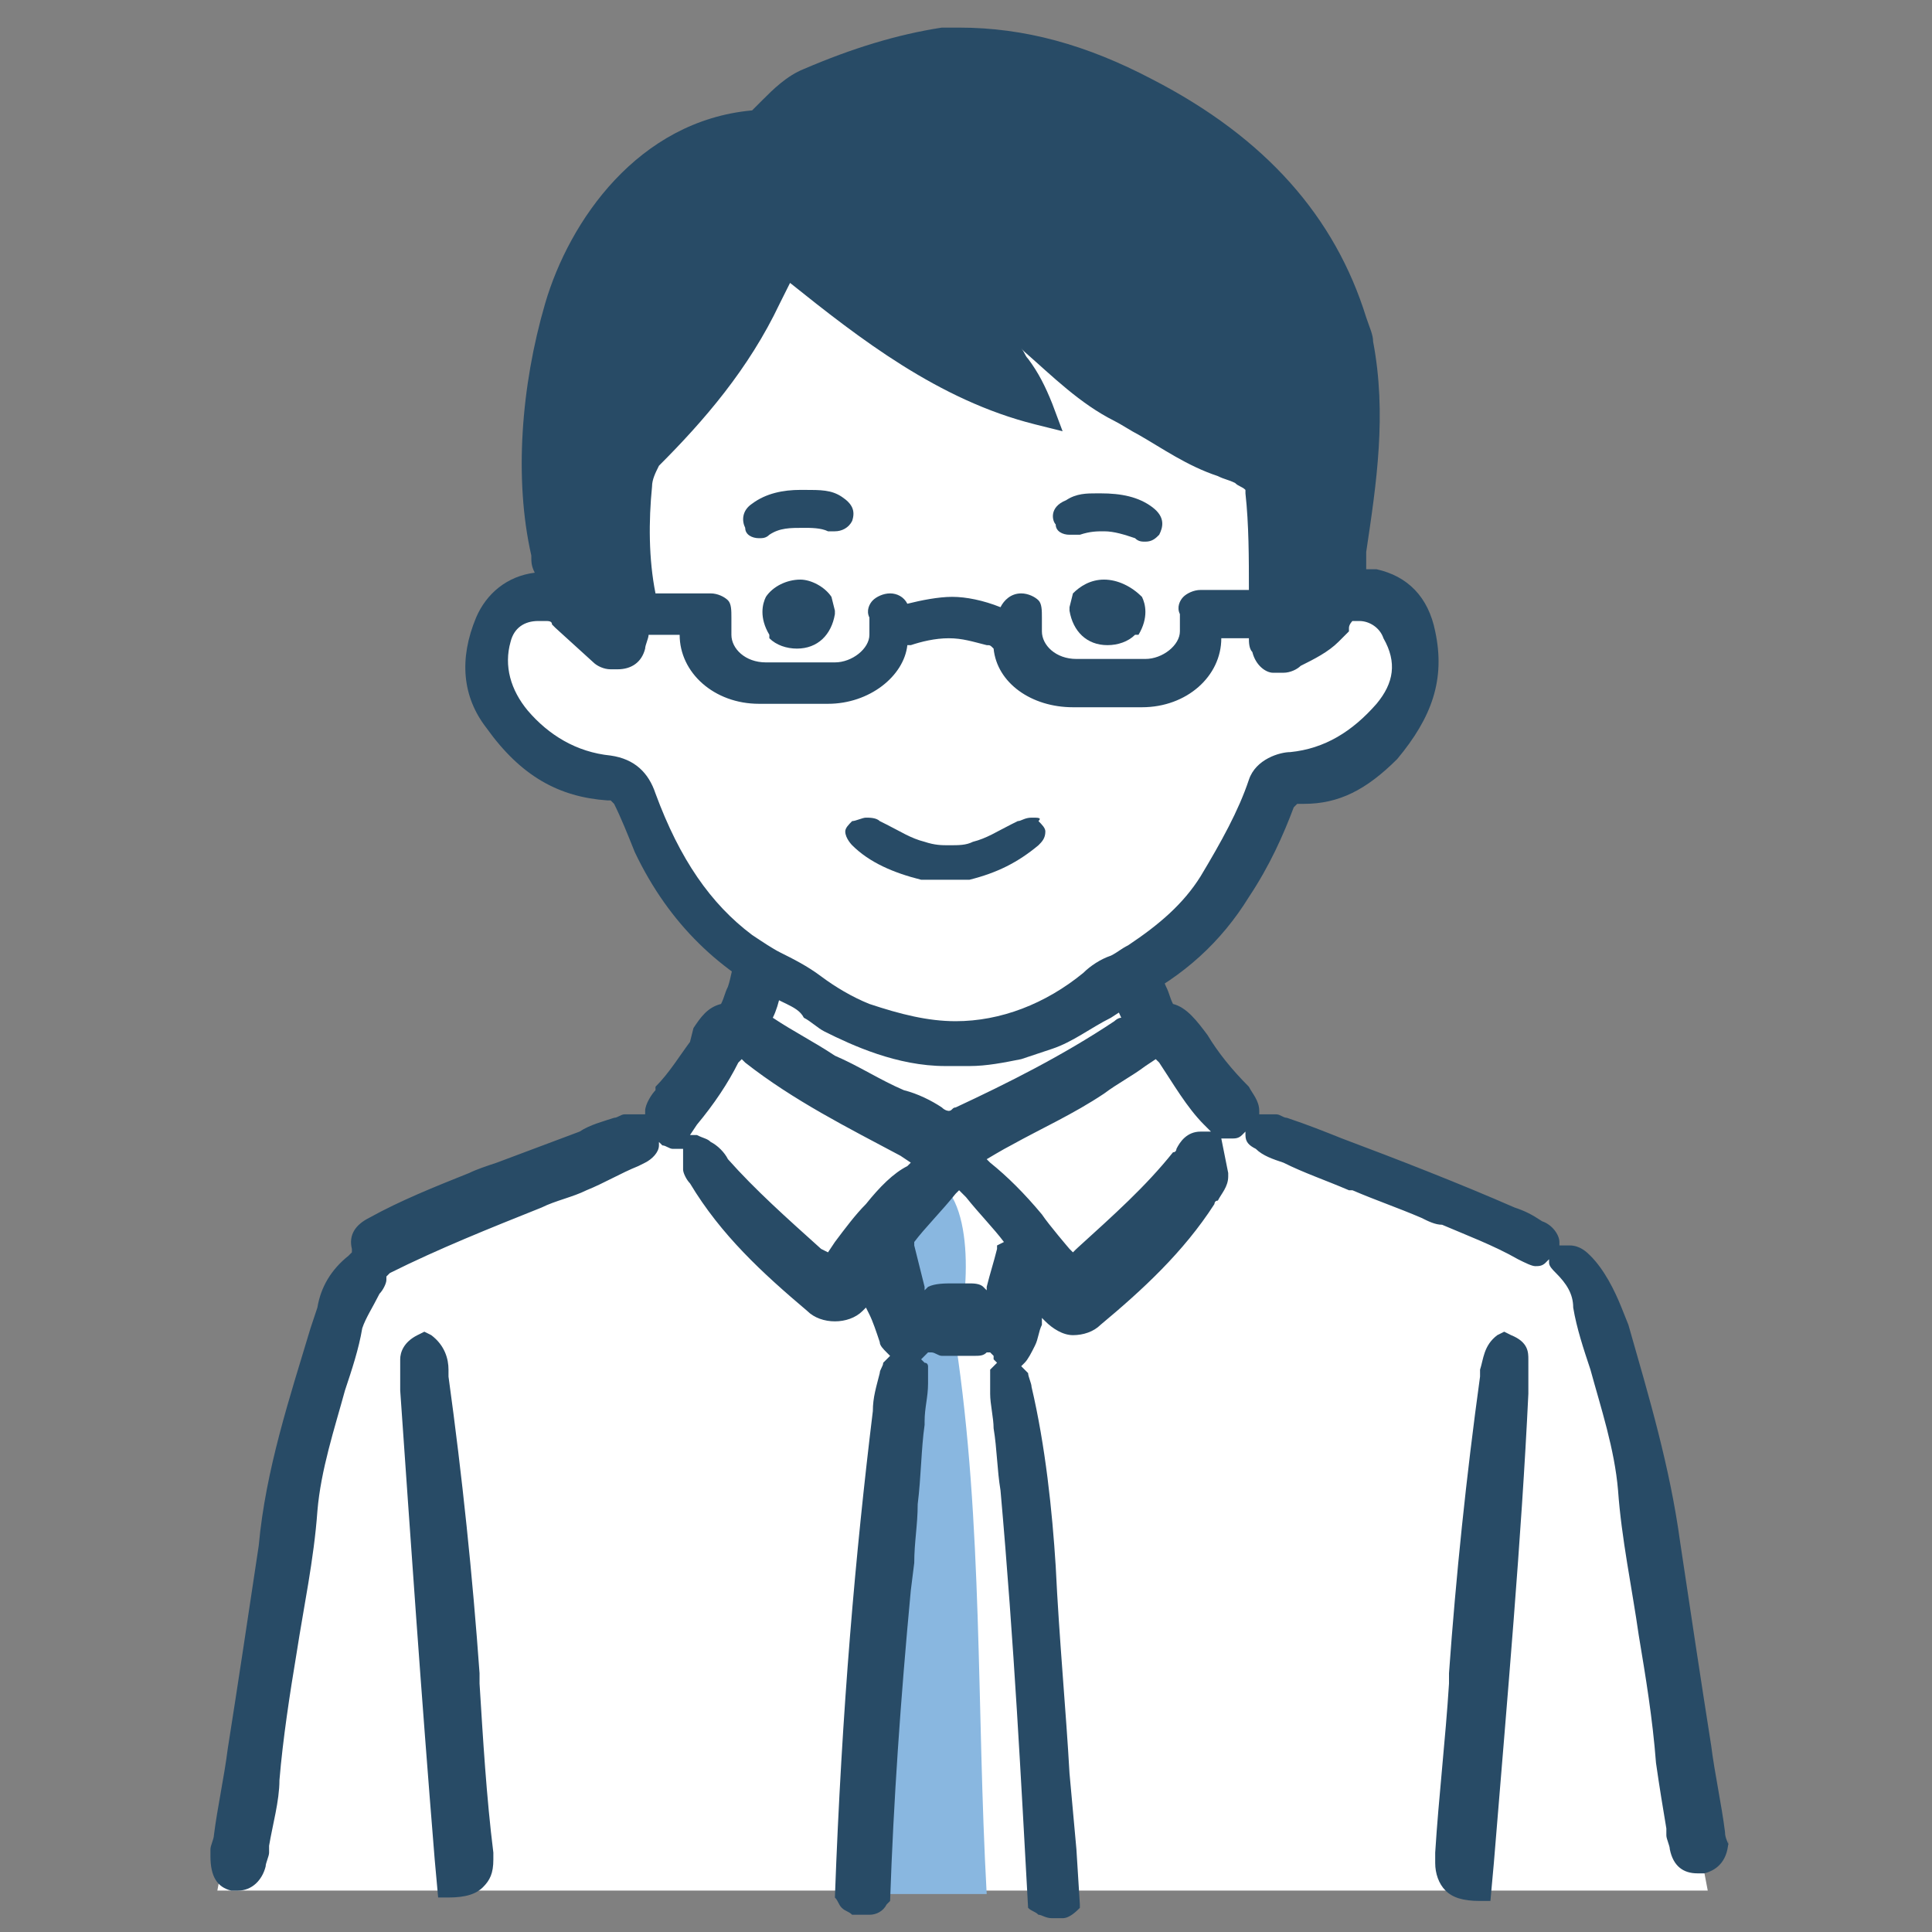 <?xml version="1.0" encoding="utf-8"?>
<!-- Generator: Adobe Illustrator 27.6.1, SVG Export Plug-In . SVG Version: 6.00 Build 0)  -->
<svg version="1.1" id="レイヤー_1" xmlns="http://www.w3.org/2000/svg" xmlns:xlink="http://www.w3.org/1999/xlink" x="0px"
	 y="0px" viewBox="0 0 56 56" style="enable-background:new 0 0 56 56;" xml:space="preserve">
<rect x="0" y="0" width="56" height="56" fill="#808080" stroke="none"/>
<style type="text/css">
	.st0{fill:#FFFFFF;}
	.st1{fill:#89B7E0;}
	.st2{fill:#284B66;}
</style>
<g id="男性_00000142170284362246274760000014002107619715581880_">
	<path id="白_00000074403390252940024120000001955052695281454014_" class="st0" d="M22.3,6.9c-0.1,0.2-5,5.5-5,5.7
		c0,0.2,0.2,5.3,0.2,5.3c-0.4-0.7-3.1-1.1-3.4,0.4c-1.2,2.2,2.5,4.3,4,4.1c-0.4,1.6,2.6,5.3,4,5.9l-0.7,1.8c-1.1,0.2-1.1,1-2.3,2
		c-0.8,0.7,0.3,0.4-1.4,1.1c-1.8,0.7-7.1,3.1-7.1,3.1s-0.8,0.5-1.2,1.6C8.3,42,7,51.2,6.3,54.8h43.2c0,0-2.1-11-2.2-11.8
		c-0.2-0.8-0.8-4.9-1.4-5.8c-0.6-0.9-1.2-0.7-1.8-1.2c-1.5-1.2-8.4-2.9-9.3-4.7c-0.6-1.1-2-2.3-1.5-3.2c0.3-0.3,2.9-2.5,3.2-3.5
		c0.3-1,0.5-2,1.3-2.1c0.8-0.2,2-0.4,2.4-1.1c0.5-0.7,1.2-1.5,0.9-2.5c-0.3-1-0.4-1.5-1.2-1.6c-0.9-0.1-2.8,1.1-2.8,1.1l-0.1-4.8
		l-8.2-5.3L22.3,6.9z"/>
	<g id="塗り_00000135655561048506597650000011682369375642417032_">
		<path class="st1" d="M27.7,38.9c0.4-1.3,0.6-4.4-0.8-4.8c-0.5,0.5-1,1.1-1.5,1.6c0.9,3.9,0.1,7.9-0.2,11.8
			c-0.2,1.9-0.2,3.9-0.4,5.8c0,0.5-0.1,1.1-0.2,1.6h4C28.3,49.5,28.5,44.2,27.7,38.9z"/>
	</g>
	<g id="アウトライン_3_">
		<g>
			<path class="st2" d="M50.1,53.5c0-0.1-0.1-0.2-0.1-0.4c-0.1-0.8-0.3-1.7-0.4-2.5c-0.3-1.9-0.6-3.9-0.9-5.9
				c-0.3-2.2-0.9-4.2-1.5-6.3L47,37.9c-0.2-0.5-0.5-1.1-0.9-1.5c-0.1-0.1-0.3-0.3-0.6-0.3c0,0-0.1,0-0.2,0l-0.1,0l0-0.1
				c0-0.2-0.2-0.5-0.5-0.6c-0.3-0.2-0.5-0.3-0.8-0.4c-1.6-0.7-3.4-1.4-5-2l0,0c-0.5-0.2-1-0.4-1.6-0.6c-0.1,0-0.2-0.1-0.3-0.1
				l-0.1,0l-0.1,0c-0.1,0-0.2,0-0.2,0l-0.1,0l0-0.1c0-0.3-0.2-0.5-0.3-0.7l0,0C35.7,31,35.3,30.5,35,30c-0.3-0.4-0.6-0.8-1-0.9
				c-0.1-0.2-0.1-0.3-0.2-0.5c-0.1-0.2-0.1-0.4-0.2-0.7c-0.2-0.8-1.4-0.6-1.4,0.2c0,0.5,0.1,1,0.3,1.4c-0.1,0-0.2,0.1-0.2,0.1
				c-1.5,1-3.1,1.8-4.6,2.5c-0.1,0-0.1,0.1-0.2,0.1c0,0-0.1,0-0.2-0.1c-0.3-0.2-0.7-0.4-1.1-0.5c-0.7-0.3-1.3-0.7-2-1
				c-0.6-0.4-1.2-0.7-1.8-1.1c0.2-0.4,0.3-1,0.3-1.4c0-0.8-1.2-0.9-1.4-0.2c-0.1,0.2-0.1,0.4-0.2,0.7c-0.1,0.2-0.1,0.3-0.2,0.5
				c-0.4,0.1-0.6,0.4-0.8,0.7L20,30.2c-0.3,0.4-0.6,0.9-1,1.3L19,31.6c-0.1,0.1-0.3,0.4-0.3,0.6l0,0.1l-0.1,0c-0.1,0-0.1,0-0.2,0
				c-0.1,0-0.1,0-0.2,0l0,0l-0.1,0c-0.1,0-0.2,0.1-0.3,0.1c-0.3,0.1-0.7,0.2-1,0.4c-0.8,0.3-1.6,0.6-2.4,0.9
				c-0.3,0.1-0.6,0.2-0.8,0.3l0,0c-1,0.4-2,0.8-2.9,1.3c-0.4,0.2-0.6,0.5-0.5,0.9l0,0.1l-0.1,0.1c-0.5,0.4-0.8,0.9-0.9,1.5l-0.2,0.6
				c-0.6,2-1.3,4.1-1.5,6.3c-0.3,2-0.6,4-0.9,5.9c-0.1,0.8-0.3,1.7-0.4,2.5c0,0.1-0.1,0.3-0.1,0.4l0,0.2c0,0.6,0.2,0.9,0.6,1
				c0.1,0,0.1,0,0.2,0c0.4,0,0.7-0.3,0.8-0.7c0-0.1,0.1-0.3,0.1-0.4l0-0.2c0.1-0.6,0.3-1.3,0.3-1.9c0.1-1.2,0.3-2.5,0.5-3.7
				c0.2-1.3,0.5-2.7,0.6-4.1c0.1-1.2,0.5-2.4,0.8-3.5c0.2-0.6,0.4-1.2,0.5-1.8c0.1-0.3,0.3-0.6,0.5-1c0.1-0.1,0.2-0.3,0.2-0.4l0-0.1
				l0.1-0.1c1.4-0.7,2.9-1.3,4.4-1.9l0,0c0.4-0.2,0.9-0.3,1.3-0.5c0.5-0.2,1-0.5,1.5-0.7l0.2-0.1c0.2-0.1,0.4-0.3,0.4-0.5l0-0.1
				l0.1,0.1c0.1,0,0.2,0.1,0.3,0.1c0,0,0,0,0.1,0l0.2,0l0,0.2c0,0.1,0,0.3,0,0.4c0,0.1,0.1,0.3,0.2,0.4c0.9,1.5,2.1,2.6,3.4,3.7
				c0.2,0.2,0.5,0.3,0.8,0.3c0.3,0,0.6-0.1,0.8-0.3l0.1-0.1l0.1,0.2c0.1,0.2,0.2,0.5,0.3,0.8c0,0.1,0.1,0.2,0.2,0.3l0.1,0.1
				l-0.1,0.1c0,0-0.1,0.1-0.1,0.1c0,0.1-0.1,0.2-0.1,0.3l0,0c-0.1,0.4-0.2,0.7-0.2,1.1c-0.5,4.1-0.9,8.6-1.1,14.1
				c0.1,0.1,0.1,0.2,0.2,0.3c0.1,0.1,0.2,0.1,0.3,0.2h0.5c0.2,0,0.4-0.1,0.5-0.3c0,0,0.1-0.1,0.1-0.1c0.1-2.9,0.3-5.8,0.6-9l0.1-0.8
				c0-0.6,0.1-1.1,0.1-1.7c0.1-0.8,0.1-1.6,0.2-2.3l0,0l0-0.1l0,0c0-0.4,0.1-0.7,0.1-1.1l0,0c0-0.2,0-0.3,0-0.4c0,0,0-0.1,0-0.1
				c0,0,0-0.1-0.1-0.1l-0.1-0.1l0.1-0.1c0,0,0,0,0,0l0.1-0.1l0.1,0c0.1,0,0.2,0.1,0.3,0.1c0.1,0,0.1,0,0.2,0l0,0c0,0,0.1,0,0.1,0
				l0,0l0.1,0l0.3,0l0.2,0c0.2,0,0.3,0,0.4-0.1l0.1,0l0.1,0.1c0,0,0,0,0,0.1l0.1,0.1l-0.1,0.1c0,0-0.1,0.1-0.1,0.1c0,0,0,0,0,0.1
				c0,0.1,0,0.3,0,0.5c0,0,0,0.1,0,0.1c0,0.3,0.1,0.7,0.1,1l0,0c0.1,0.6,0.1,1.2,0.2,1.8c0.4,4.5,0.6,8.5,0.8,12.1l0,0
				c0.1,0.1,0.2,0.1,0.3,0.2c0.1,0,0.2,0.1,0.4,0.1c0.1,0,0.2,0,0.3,0c0.2,0,0.4-0.2,0.5-0.3c0,0,0,0,0-0.1l-0.1-1.6l-0.2-2.2
				c-0.1-1.8-0.3-3.9-0.4-6c-0.1-1.6-0.3-3.5-0.7-5.2l0,0c0-0.1-0.1-0.3-0.1-0.4c0,0-0.1-0.1-0.1-0.1l-0.1-0.1l0.1-0.1
				c0.1-0.1,0.2-0.3,0.3-0.5c0.1-0.2,0.1-0.4,0.2-0.6l0-0.2l0.1,0.1c0.2,0.2,0.5,0.4,0.8,0.4c0.3,0,0.6-0.1,0.8-0.3
				c1.2-1,2.4-2.1,3.3-3.5c0,0,0-0.1,0.1-0.1c0.1-0.2,0.3-0.4,0.3-0.7c0,0,0-0.1,0-0.1L35.4,33l0.2,0c0,0,0.1,0,0.1,0
				c0.1,0,0.2,0,0.3-0.1l0.1-0.1l0,0.1c0,0.2,0.1,0.3,0.3,0.4c0.2,0.2,0.5,0.3,0.8,0.4c0.6,0.3,1.2,0.5,1.9,0.8l0.1,0
				c0.7,0.3,1.3,0.5,2,0.8c0.2,0.1,0.4,0.2,0.6,0.2l0,0c0.7,0.3,1.5,0.6,2.2,1c0.2,0.1,0.4,0.2,0.5,0.2c0.1,0,0.2,0,0.3-0.1l0.1-0.1
				l0,0.1c0,0.1,0.1,0.2,0.2,0.3c0.3,0.3,0.5,0.6,0.5,1c0.1,0.6,0.3,1.2,0.5,1.8c0.3,1.1,0.7,2.3,0.8,3.5c0.1,1.4,0.4,2.8,0.6,4.2
				c0.2,1.2,0.4,2.4,0.5,3.7c0.1,0.7,0.2,1.3,0.3,1.9l0,0l0,0.2c0,0.1,0.1,0.3,0.1,0.4c0.1,0.5,0.4,0.7,0.8,0.7c0.1,0,0.1,0,0.2,0
				c0.4-0.1,0.7-0.4,0.7-1L50.1,53.5z M25.1,34.9c-0.3,0.3-0.6,0.7-0.9,1.1L24,36.3l-0.2-0.1c-1-0.9-1.9-1.7-2.7-2.6
				c-0.1-0.2-0.3-0.4-0.5-0.5c-0.1-0.1-0.2-0.1-0.4-0.2l-0.2,0l0.2-0.3c0.5-0.6,0.9-1.2,1.2-1.8l0.1-0.1l0.1,0.1
				c1.4,1.1,3,1.9,4.5,2.7l0.3,0.2l-0.1,0.1C25.9,34,25.5,34.4,25.1,34.9z M28.9,36.1C28.9,36.1,28.9,36.1,28.9,36.1
				c0,0.1,0,0.1,0,0.1c-0.1,0.4-0.2,0.7-0.3,1.1l0,0.1l-0.1-0.1c-0.1-0.1-0.3-0.1-0.4-0.1c-0.1,0-0.2,0-0.3,0c0,0-0.2,0-0.2,0
				c-0.2,0-0.5,0-0.7,0.1l-0.1,0.1l0-0.1c-0.1-0.4-0.2-0.8-0.3-1.2l0-0.1l0,0c0.3-0.4,0.8-0.9,1.2-1.4l0,0l0.1-0.1l0.1,0.1
				c0,0,0.1,0.1,0.1,0.1c0.4,0.5,0.8,0.9,1.1,1.3L28.9,36.1L28.9,36.1z M34.8,32.8c-0.4,0-0.6,0.3-0.7,0.5c0,0,0,0.1-0.1,0.1
				c-0.8,1-1.7,1.8-2.8,2.8l-0.1,0.1l-0.1-0.1c0,0-0.6-0.7-0.8-1c-0.5-0.6-1-1.1-1.5-1.5l-0.1-0.1c0,0,0.5-0.3,0.7-0.4
				c0.9-0.5,1.8-0.9,2.7-1.5c0.4-0.3,0.8-0.5,1.2-0.8l0.3-0.2l0.1,0.1c0.4,0.6,0.8,1.3,1.3,1.8l0.2,0.2L34.8,32.8z"/>
			<path class="st2" d="M44.3,39.4c0-0.2,0-0.5-0.5-0.7l-0.2-0.1l-0.2,0.1c-0.4,0.3-0.4,0.7-0.5,1c0,0.1,0,0.1,0,0.2
				c-0.4,2.9-0.7,5.8-0.9,8.6l0,0.3c-0.1,1.6-0.3,3.3-0.4,4.9c0,0.1,0,0.2,0,0.3c0,0.3,0.1,0.6,0.3,0.8c0.2,0.2,0.5,0.3,1,0.3l0.3,0
				l0.1-1.1c0.4-4.9,0.8-9.4,1-13.6c0-0.3,0-0.5,0-0.8L44.3,39.4z"/>
			<path class="st2" d="M13.9,48.8l0-0.3c-0.2-2.8-0.5-5.7-0.9-8.6l0-0.2c0-0.3-0.1-0.7-0.5-1l-0.2-0.1l-0.2,0.1
				c-0.4,0.2-0.5,0.5-0.5,0.7l0,0.1c0,0.2,0,0.5,0,0.8c0.3,4.3,0.6,8.7,1,13.6l0.1,1.1l0.3,0c0.5,0,0.8-0.1,1-0.3
				c0.2-0.2,0.3-0.4,0.3-0.8c0-0.1,0-0.2,0-0.2C14.1,52.1,14,50.4,13.9,48.8z"/>
		</g>
		<g>
			<path class="st2" d="M41.6,18.3c-0.2-1-0.8-1.6-1.7-1.8c-0.1,0-0.2,0-0.3,0c0-0.1,0-0.1,0-0.2l0-0.3c0.3-2,0.6-4,0.2-6.1
				c0-0.2-0.1-0.4-0.2-0.7c-0.9-2.9-2.9-5.2-6.2-6.9c-1.9-1-3.7-1.5-5.6-1.5c-0.2,0-0.4,0-0.5,0C26,1,24.7,1.4,23.3,2
				c-0.5,0.2-0.9,0.6-1.2,0.9C22,3,21.9,3.1,21.9,3.1c-0.1,0.1-0.1,0.1-0.1,0.1c-3.3,0.3-5.3,3.2-6,5.6c-0.7,2.4-0.9,5.1-0.4,7.3
				c0,0.2,0,0.3,0.1,0.5l0,0c-0.8,0.1-1.4,0.6-1.7,1.3c-0.5,1.2-0.4,2.3,0.3,3.2c1,1.4,2.1,2,3.5,2.1l0.1,0l0.1,0.1
				c0.2,0.4,0.4,0.9,0.6,1.4c1,2.1,2.5,3.5,4.4,4.4c0.2,0.1,0.4,0.2,0.5,0.4c0.2,0.1,0.4,0.3,0.6,0.4c0.8,0.4,2.1,1,3.5,1
				c0.1,0,0.2,0,0.4,0l0.3,0c0.5,0,1-0.1,1.5-0.2c0.3-0.1,0.6-0.2,0.9-0.3c0.6-0.2,1.1-0.6,1.7-0.9c0.3-0.2,0.5-0.3,0.7-0.5
				c1.4-0.7,2.5-1.7,3.3-3c0.6-0.9,1-1.8,1.3-2.6l0.1-0.1l0.2,0c1,0,1.8-0.4,2.7-1.3C41.5,20.8,41.9,19.7,41.6,18.3z M18.9,14.1
				c0-0.2,0.1-0.4,0.2-0.6c1.3-1.3,2.6-2.8,3.5-4.7c0.1-0.2,0.2-0.4,0.3-0.6c2,1.6,4.3,3.4,7.1,4.1l0.8,0.2l-0.3-0.8
				c-0.2-0.5-0.4-0.9-0.7-1.3c-0.1-0.1-0.1-0.2-0.2-0.3c0,0,0,0,0.1,0.1c0.8,0.7,1.6,1.5,2.6,2c0.2,0.1,0.5,0.3,0.7,0.4
				c0.7,0.4,1.4,0.9,2.3,1.2c0.2,0.1,0.3,0.1,0.5,0.2c0.1,0.1,0.2,0.1,0.3,0.2c0,0,0,0,0,0.1c0.1,0.9,0.1,1.9,0.1,2.8h-1.2
				c0,0-0.1,0-0.1,0c0,0,0,0,0,0c0,0-0.1,0-0.1,0h0c-0.2,0-0.4,0.1-0.5,0.2c-0.1,0.1-0.2,0.3-0.1,0.5c0,0,0,0.1,0,0.1v0.4
				c0,0.4-0.5,0.8-1,0.8h-2c-0.6,0-1-0.4-1-0.8V18c0,0,0-0.1,0-0.1c0-0.2,0-0.4-0.1-0.5c-0.1-0.1-0.3-0.2-0.5-0.2h0
				c-0.3,0-0.5,0.2-0.6,0.4c-0.5-0.2-1-0.3-1.4-0.3c-0.4,0-0.9,0.1-1.3,0.2c-0.1-0.2-0.3-0.3-0.5-0.3h0c-0.2,0-0.4,0.1-0.5,0.2
				c-0.1,0.1-0.2,0.3-0.1,0.5c0,0,0,0.1,0,0.1v0.4c0,0.4-0.5,0.8-1,0.8h-2c-0.6,0-1-0.4-1-0.8V18c0,0,0-0.1,0-0.1
				c0-0.2,0-0.4-0.1-0.5c-0.1-0.1-0.3-0.2-0.5-0.2h0c0,0,0,0-0.1,0c0,0,0,0-0.1,0h-1.4C18.8,16.2,18.8,15.1,18.9,14.1z M39.9,20.4
				c-0.7,0.8-1.5,1.3-2.5,1.4c-0.3,0-1,0.2-1.2,0.8c-0.3,0.9-0.8,1.8-1.4,2.8c-0.5,0.8-1.2,1.4-2.1,2c-0.2,0.1-0.3,0.2-0.5,0.3
				c-0.3,0.1-0.6,0.3-0.8,0.5c-1.1,0.9-2.4,1.4-3.7,1.4c-0.8,0-1.6-0.2-2.5-0.5c-0.5-0.2-1-0.5-1.4-0.8c-0.4-0.3-0.8-0.5-1.2-0.7
				c-0.2-0.1-0.5-0.3-0.8-0.5c-1.2-0.9-2.1-2.2-2.8-4.1c-0.2-0.6-0.6-1-1.3-1.1c-1-0.1-1.8-0.6-2.4-1.3c-0.5-0.6-0.7-1.3-0.5-2
				c0.1-0.4,0.4-0.6,0.8-0.6c0.1,0,0.1,0,0.2,0C15.9,18,16,18,16,18.1l0.1,0.1l1.1,1c0.1,0.1,0.3,0.2,0.5,0.2c0.1,0,0.1,0,0.2,0
				c0.4,0,0.7-0.2,0.8-0.6c0-0.1,0.1-0.3,0.1-0.4h0.9v0c0,1.1,1,2,2.3,2h2c1.2,0,2.2-0.8,2.3-1.7c0,0,0.1,0,0.1,0
				c0.3-0.1,0.7-0.2,1.1-0.2c0.4,0,0.7,0.1,1.1,0.2c0.1,0,0.1,0,0.2,0.1c0.1,1,1.1,1.7,2.3,1.7h2c1.3,0,2.3-0.9,2.3-2v0h0.8
				c0,0.1,0,0.3,0.1,0.4c0.1,0.4,0.4,0.6,0.6,0.6c0.1,0,0.1,0,0.2,0c0,0,0.1,0,0.1,0c0.2,0,0.4-0.1,0.5-0.2c0.4-0.2,0.8-0.4,1.1-0.7
				c0.1-0.1,0.2-0.2,0.3-0.3c0,0,0-0.1,0-0.1c0-0.1,0.1-0.2,0.1-0.2c0,0,0.1,0,0.2,0c0.3,0,0.6,0.2,0.7,0.5
				C40.5,19.2,40.4,19.8,39.9,20.4z"/>
			<path class="st2" d="M32,16.8c-0.4,0-0.7,0.2-0.9,0.4l0,0l-0.1,0.4l0,0.1c0.1,0.6,0.5,1,1.1,1c0.3,0,0.6-0.1,0.8-0.3l0.1,0l0,0
				c0.3-0.5,0.2-0.9,0.1-1.1C32.8,17,32.4,16.8,32,16.8z"/>
			<path class="st2" d="M24.1,17.3L24.1,17.3c-0.2-0.3-0.6-0.5-0.9-0.5c-0.4,0-0.8,0.2-1,0.5c-0.1,0.2-0.2,0.6,0.1,1.1l0,0.1l0,0
				c0.2,0.2,0.5,0.3,0.8,0.3c0.6,0,1-0.4,1.1-1l0-0.1L24.1,17.3L24.1,17.3z"/>
			<path class="st2" d="M29.9,23.7c-0.2,0-0.3,0.1-0.4,0.1l-0.2,0.1c-0.4,0.2-0.7,0.4-1.1,0.5c-0.2,0.1-0.4,0.1-0.7,0.1
				c-0.2,0-0.4,0-0.7-0.1c-0.4-0.1-0.7-0.3-1.1-0.5l-0.2-0.1c-0.1-0.1-0.3-0.1-0.4-0.1c-0.1,0-0.3,0.1-0.4,0.1
				c-0.1,0.1-0.2,0.2-0.2,0.3c0,0.2,0.2,0.4,0.2,0.4c0.5,0.5,1.2,0.8,2,1c0.1,0,0.2,0,0.2,0l0.2,0v0l0.6,0l0,0v0l0.2,0
				c0.1,0,0.2,0,0.2,0c0.8-0.2,1.4-0.5,2-1c0.1-0.1,0.2-0.2,0.2-0.4c0-0.1-0.1-0.2-0.2-0.3C30.2,23.7,30.1,23.7,29.9,23.7z"/>
			<path class="st2" d="M22,15.6c0.1,0,0.2,0,0.3-0.1c0.3-0.2,0.6-0.2,1-0.2c0.2,0,0.5,0,0.7,0.1c0.1,0,0.1,0,0.2,0
				c0.2,0,0.4-0.1,0.5-0.3c0.1-0.3,0-0.5-0.3-0.7c-0.3-0.2-0.6-0.2-1.1-0.2l-0.1,0c-0.5,0-1,0.1-1.4,0.4c-0.3,0.2-0.3,0.5-0.2,0.7
				C21.6,15.5,21.8,15.6,22,15.6z"/>
			<path class="st2" d="M31,15.5c0.1,0,0.2,0,0.3,0c0.3-0.1,0.5-0.1,0.7-0.1c0.3,0,0.6,0.1,0.9,0.2c0.1,0.1,0.2,0.1,0.3,0.1
				c0.2,0,0.3-0.1,0.4-0.2c0.1-0.2,0.2-0.5-0.2-0.8c-0.4-0.3-0.9-0.4-1.5-0.4c0,0-0.1,0-0.1,0c-0.3,0-0.6,0-0.9,0.2
				c-0.5,0.2-0.4,0.6-0.3,0.7C30.6,15.4,30.8,15.5,31,15.5z"/>
		</g>
	</g>
</g>
</svg>
